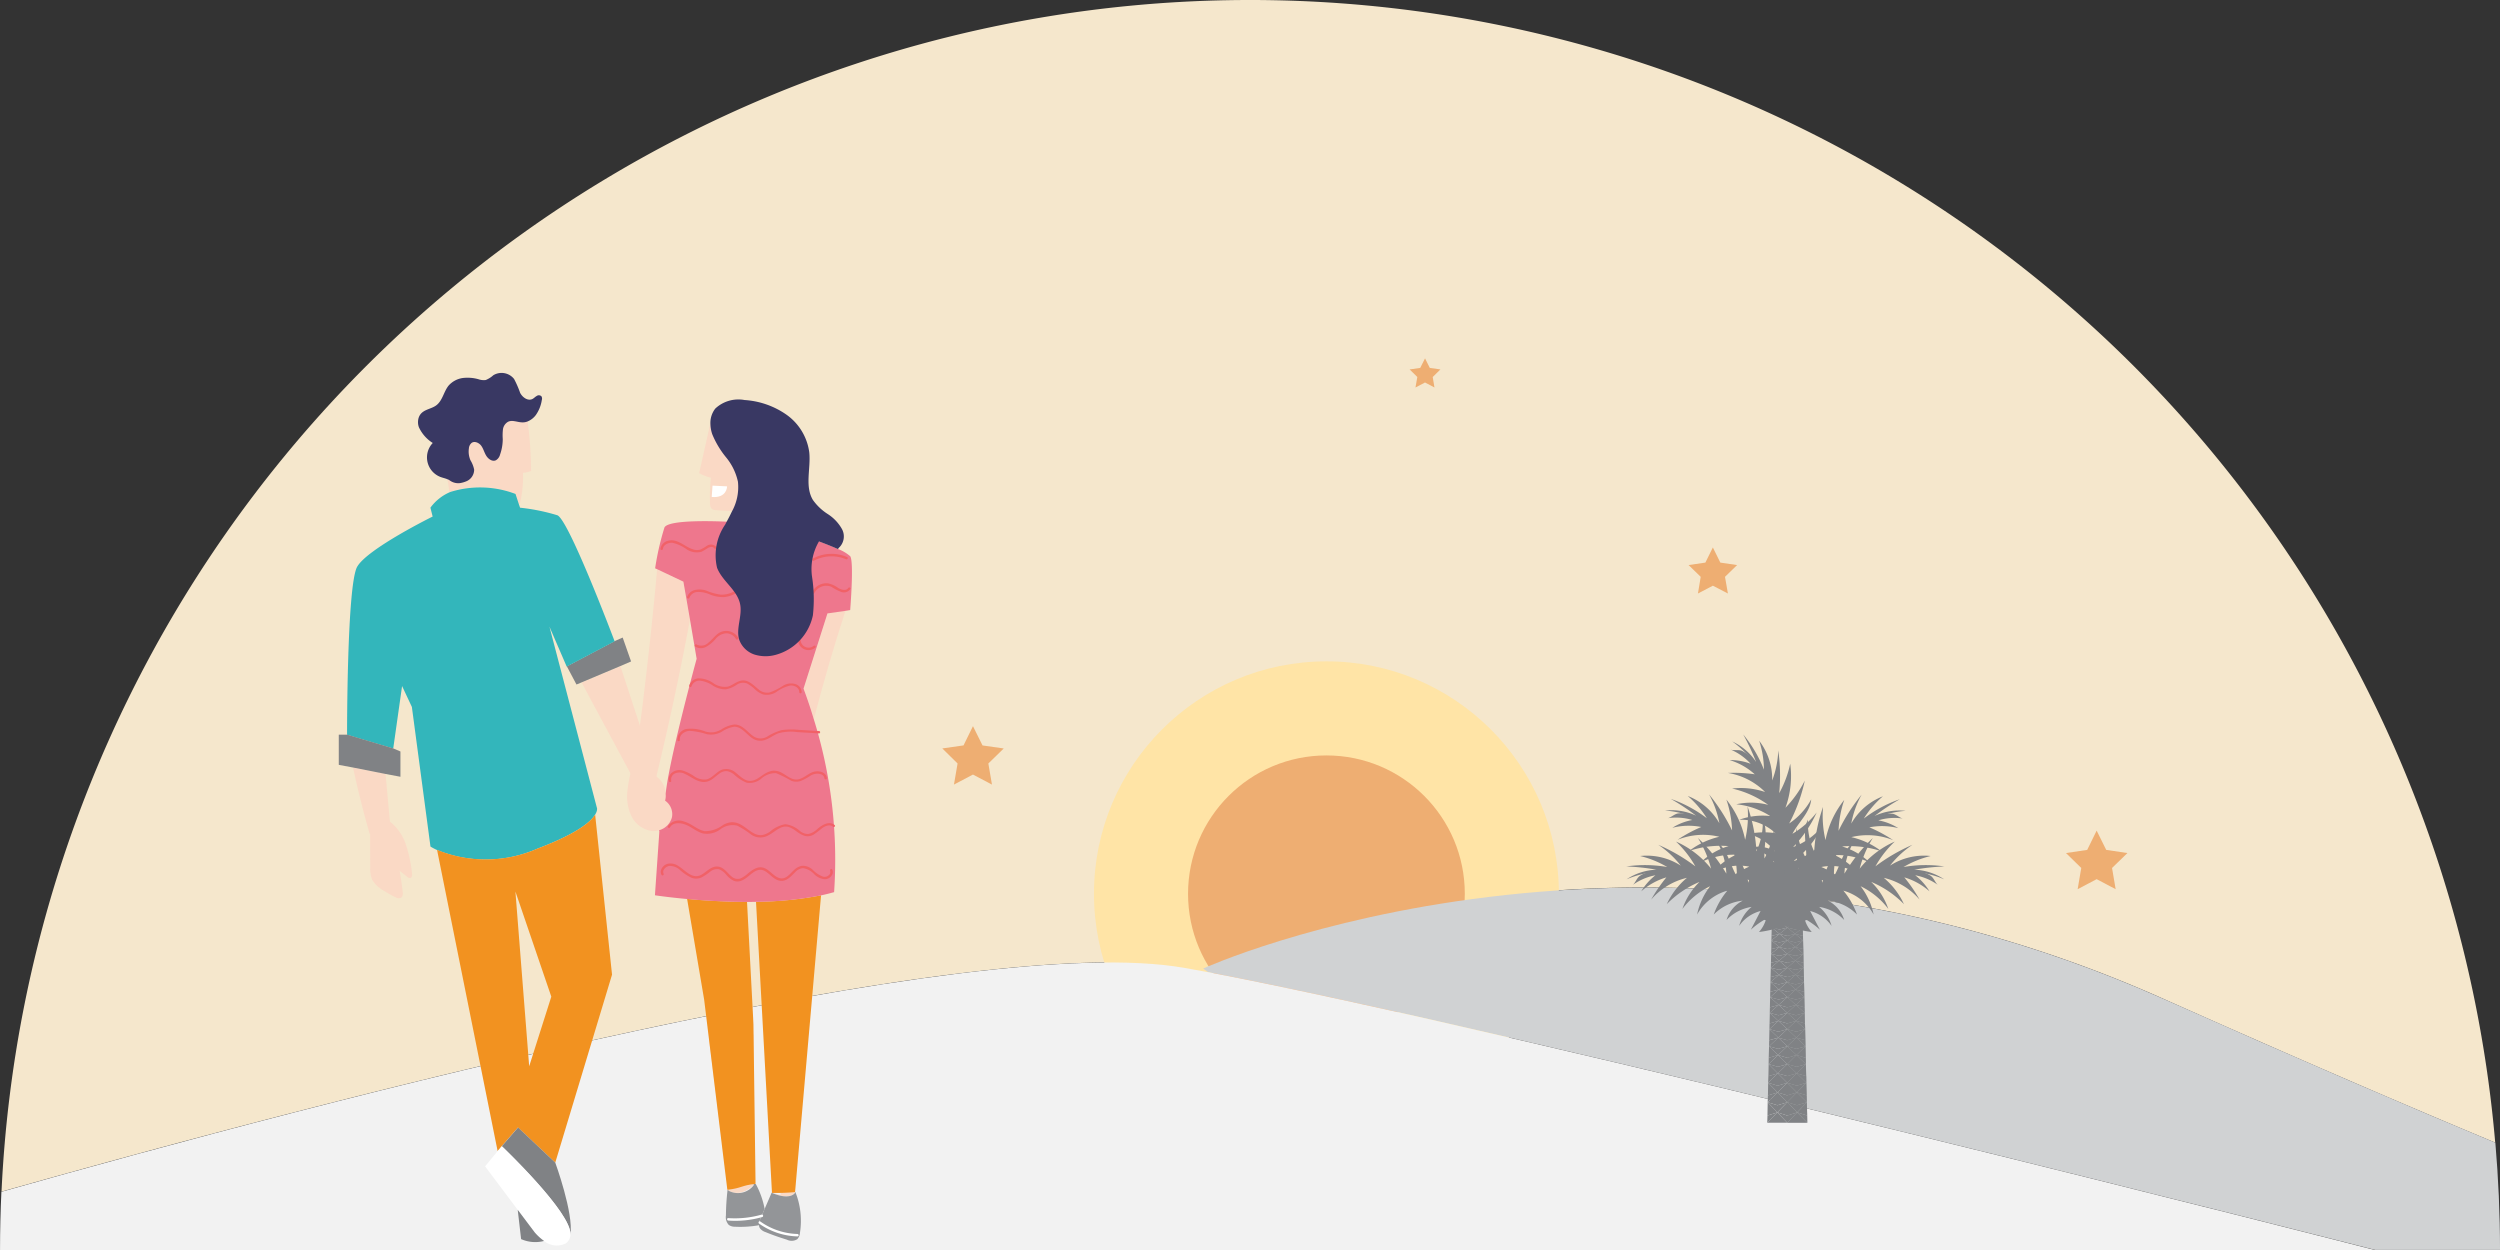 <svg xmlns="http://www.w3.org/2000/svg" width="181.55" height="90.779" viewBox="0 0 181.55 90.779">
  <rect x="0" y="0" width="181.55" height="90.779" fill="#333333" stroke="none"/>
  <g id="Group_1306" data-name="Group 1306" transform="translate(0.01)">
    <path id="Path_4697" data-name="Path 4697" d="M86.074,70.292c.525.093,1.084.195,1.668.3l-.356-.262s32.06-14.6,69.716,2.2c10.083,4.5,17.956,7.882,24.111,10.447A90.763,90.763,0,0,0,.12,86.538C24.028,79.765,70.649,67.524,86.074,70.292Z" transform="translate(-0.02)" fill="#f5e7cc"/>
    <circle id="Ellipse_228" data-name="Ellipse 228" cx="16.881" cy="16.881" r="16.881" transform="translate(79.434 48.027)" fill="#ffe4a6"/>
    <circle id="Ellipse_229" data-name="Ellipse 229" cx="10.049" cy="10.049" r="10.049" transform="translate(86.266 54.859)" fill="#eeae72"/>
    <path id="Path_4698" data-name="Path 4698" d="M122.027,30.74l.347.694.77.11-.559.55.127.762-.686-.364-.694.364.135-.762-.559-.55.77-.11Z" transform="translate(-18.551 -4.716)" fill="#eeae72"/>
    <path id="Path_4699" data-name="Path 4699" d="M179.437,71.25l.694,1.4,1.541.229-1.117,1.084.262,1.541-1.38-.728-1.38.728.262-1.541-1.109-1.084,1.541-.229Z" transform="translate(-27.188 -10.931)" fill="#eeae72"/>
    <path id="Path_4700" data-name="Path 4700" d="M146.6,46.96l.542,1.1,1.219.178-.88.855.212,1.211-1.092-.567-1.084.567.2-1.211-.88-.855,1.219-.178Z" transform="translate(-22.222 -7.204)" fill="#eeae72"/>
    <path id="Path_4701" data-name="Path 4701" d="M83.047,62.29l.694,1.4,1.541.22L84.164,65l.262,1.532-1.38-.728-1.38.728L81.929,65,80.82,63.907l1.541-.22Z" transform="translate(-12.4 -9.556)" fill="#eeae72"/>
    <path id="Path_4702" data-name="Path 4702" d="M103.2,82.014l.356.262c22.612,4.292,84.6,20.132,84.752,20.174h9.067c0-2.624-.119-5.223-.339-7.789-6.155-2.565-14.028-5.951-24.111-10.447C135.26,67.419,103.2,82.014,103.2,82.014Z" transform="translate(-15.834 -11.68)" fill="#d0d2d3"/>
    <path id="Path_4703" data-name="Path 4703" d="M135.66,107.22Z" transform="translate(-20.814 -16.449)" fill="#f2f2f2"/>
    <path id="Path_4704" data-name="Path 4704" d="M87.713,83.262c-.576-.11-1.143-.212-1.668-.3C70.621,80.189,24.008,92.439.092,99.212c-.068,1.405-.1,2.811-.1,4.233H172.457C172.313,103.394,110.326,87.554,87.713,83.262Z" transform="translate(0 -12.665)" fill="#f2f2f2"/>
    <g id="Group_1304" data-name="Group 1304" transform="translate(24.592 27.081)">
      <g id="Group_1300" data-name="Group 1300" transform="translate(26.888 46.512)">
        <path id="Path_4705" data-name="Path 4705" d="M64.035,99.582v.093c-1.016.982-1.837.389-1.837.389L62.19,100,60.81,89.067c1.075-.119,2.15-.237,3.217-.347V99.582Z" transform="translate(-60.81 -87.205)" fill="#fad9c5"/>
        <path id="Path_4706" data-name="Path 4706" d="M68.546,86.93l-.161.957L67.8,99.908l-.008.059s-.322.567-1.668,0l.635.135-.974-12.165-.076-.711C67.031,87.159,67.234,87.057,68.546,86.93Z" transform="translate(-61.562 -86.93)" fill="#fad9c5"/>
        <path id="Path_4707" data-name="Path 4707" d="M65.506,103.479c.169-.389.339-.779.508-1.177h.025v.017c1.346.567,1.668,0,1.668,0l.008-.059h.025a5.622,5.622,0,0,1,.33,2.963.727.727,0,0,1-.195.457.764.764,0,0,1-.753.034c-.525-.161-1.041-.339-1.549-.55a.821.821,0,0,1-.415-.288.41.41,0,0,1-.059-.22,1.215,1.215,0,0,1,.135-.533C65.32,103.911,65.413,103.7,65.506,103.479Z" transform="translate(-61.468 -89.282)" fill="#939598"/>
        <path id="Path_4708" data-name="Path 4708" d="M65.07,103.372c-.093.22-.186.432-.279.652a1.343,1.343,0,0,0-.135.533,7.79,7.79,0,0,1-1.719.11.8.8,0,0,1-.466-.127.825.825,0,0,1-.212-.694,17.035,17.035,0,0,1,.119-1.854l.051-.008.008.059a1.434,1.434,0,0,0,1.837-.389v-.093h.152A6.167,6.167,0,0,1,65.07,103.372Z" transform="translate(-61.032 -89.174)" fill="#939598"/>
        <path id="Path_4709" data-name="Path 4709" d="M67.878,105.683a4.889,4.889,0,0,1-2.692-.906c-.093-.068-.186.085-.093.152a5.058,5.058,0,0,0,2.785.931C68,105.869,68,105.683,67.878,105.683Z" transform="translate(-61.461 -89.665)" fill="#fff"/>
        <path id="Path_4710" data-name="Path 4710" d="M64.866,104.189a7.1,7.1,0,0,1-2.421.254c-.119-.008-.11.169,0,.178a7.109,7.109,0,0,0,2.464-.254C65.027,104.333,64.976,104.155,64.866,104.189Z" transform="translate(-61.048 -89.577)" fill="#fff"/>
      </g>
      <g id="Group_1301" data-name="Group 1301" transform="translate(5.752)">
        <path id="Path_4711" data-name="Path 4711" d="M43.771,39.43a8.021,8.021,0,0,1-.229,2.252l-.059.017-.246-.753a7.373,7.373,0,0,0-4.648-.178c0,.025-.169.068-.169.068-.093-1.117-.508-2.193-.593-3.31a4.047,4.047,0,0,1,.55-2.4,4.126,4.126,0,0,1,1.7-1.575,2.839,2.839,0,0,1,2.633-.051A3.06,3.06,0,0,1,44.1,35.688h.008a28.47,28.47,0,0,1,.254,3.606A2.013,2.013,0,0,1,43.771,39.43Z" transform="translate(-36.147 -32.174)" fill="#fad9c5"/>
        <path id="Path_4712" data-name="Path 4712" d="M43.807,35.512a.935.935,0,0,1-.406.068c-.347-.008-.711-.195-1.016-.042a.751.751,0,0,0-.372.559A3.806,3.806,0,0,0,42,36.79a3.386,3.386,0,0,1-.195,1.126.67.67,0,0,1-.3.415c-.254.119-.542-.076-.694-.313s-.212-.516-.372-.737-.5-.372-.711-.2a.567.567,0,0,0-.186.381,1.592,1.592,0,0,0,.11.864,2.148,2.148,0,0,1,.271.686.915.915,0,0,1-.567.847,1.953,1.953,0,0,1-.483.135,1.048,1.048,0,0,1-.72-.195A.471.471,0,0,0,38,39.719c-.169-.076-.356-.11-.533-.178a1.52,1.52,0,0,1-.55-2.464,2.681,2.681,0,0,1-1.007-1.143,1.1,1.1,0,0,1-.025-.66c.195-.652.872-.61,1.3-.94.449-.347.533-1,.889-1.431a1.693,1.693,0,0,1,1.007-.542,2.94,2.94,0,0,1,1.151.085,1.156,1.156,0,0,0,.533.059,1.887,1.887,0,0,0,.55-.347,1.155,1.155,0,0,1,1.507.271,7.114,7.114,0,0,1,.44,1.007c.169.33.559.61.889.449.119-.059.2-.161.313-.22a.267.267,0,0,1,.347.025.333.333,0,0,1,.025.271,2.543,2.543,0,0,1-.432,1.084A1.414,1.414,0,0,1,43.807,35.512Z" transform="translate(-35.844 -31.989)" fill="#393863"/>
      </g>
      <path id="Path_4713" data-name="Path 4713" d="M56,66.429h0a1.533,1.533,0,0,1-.042.483H55.95c-.008,0-.008-.008-.017-.008-.085.5-.119.491-.3,1.3-.059.254-.643-.72-.7-.466-1.185-2.227-3.86-7.171-5.046-9.4l2.811-1.185.017.042c.449,1.346,2.167,6.629,2.616,7.975A1.688,1.688,0,0,1,56,66.429Z" transform="translate(-32.246 -35.849)" fill="#fad9c5"/>
      <path id="Path_4714" data-name="Path 4714" d="M49.677,57.949l-.364.152-.7-1.321,3.479-1.837.576-.254.61,1.736-.787.339Z" transform="translate(-32.051 -35.472)" fill="#808285"/>
      <path id="Path_4715" data-name="Path 4715" d="M47.775,65.568c-.313.516-1.287,1.371-4.191,2.472a9.354,9.354,0,0,1-7.3.093,4.8,4.8,0,0,1-.466-.246L34.467,57.746l-.711-1.515-.643,4.538-3.352-1s-.017-10.9.737-12.208,5.477-3.64,5.477-3.64l-.161-.643a3.429,3.429,0,0,1,1.448-1.143,7.247,7.247,0,0,1,4.732.144l.246.753.085.246a14.573,14.573,0,0,1,2.709.55c.838.339,4.157,9.152,4.157,9.152L45.71,54.816l-1.253-2.9L47.9,65.06C47.9,65.043,47.987,65.229,47.775,65.568Z" transform="translate(-29.159 -33.49)" fill="#33b6bb"/>
      <path id="Path_4716" data-name="Path 4716" d="M32.947,69.761a3.554,3.554,0,0,1,1.16,1.659,10.182,10.182,0,0,1,.449,2.074c.025.144.008.347-.135.372a.277.277,0,0,1-.22-.093c-.178-.144-.364-.288-.542-.432.085.5.161.991.22,1.49.025.169.025.372-.119.466a.421.421,0,0,1-.4-.034,7.364,7.364,0,0,1-.8-.449,2.237,2.237,0,0,1-.9-.83,2.165,2.165,0,0,1-.135-.906c-.008-.813-.008-1.625-.008-2.438h-.042c-.449-1.583-.855-3.183-1.2-4.792l2.362.457c.1,1.151.212,2.3.313,3.446Z" transform="translate(-29.239 -37.184)" fill="#fad9c5"/>
      <path id="Path_4717" data-name="Path 4717" d="M32.445,65.873l-2.354-.466-1.041-.195V63.02h.618l3.344,1,.516.22v1.837Z" transform="translate(-29.05 -36.749)" fill="#808285"/>
      <path id="Path_4718" data-name="Path 4718" d="M48.96,69.88,50.187,81.5,46.064,95.151,43.355,92.6l-1.177,1.355-.3.356L37.48,72.437a9.354,9.354,0,0,0,7.3-.093C47.673,71.251,48.646,70.388,48.96,69.88ZM45.777,83.1l-2.607-7.636,1,12.69Z" transform="translate(-30.343 -37.802)" fill="#f29220"/>
      <path id="Path_4719" data-name="Path 4719" d="M46.917,99.268s1.346,3.683,1.1,5.24c.135-1.575-4.978-6.434-4.978-6.434h0l1.177-1.355Z" transform="translate(-31.196 -41.92)" fill="#808285"/>
      <path id="Path_4720" data-name="Path 4720" d="M42.819,98.33s5.113,4.851,4.978,6.434h0a.81.81,0,0,1-.339.618,1.457,1.457,0,0,1-1.575-.178h0a3.5,3.5,0,0,1-.677-.618l-1.236-1.642h0L41.6,99.786l.9-1.092.322-.364Z" transform="translate(-30.975 -42.167)" fill="#fff"/>
      <path id="Path_4721" data-name="Path 4721" d="M46.313,106.04a2.525,2.525,0,0,1-1.668-.135L44.4,103.78l1.236,1.642A3.842,3.842,0,0,0,46.313,106.04Z" transform="translate(-31.405 -43.003)" fill="#808285"/>
      <path id="Path_4722" data-name="Path 4722" d="M70.666,52.576l1.3-.186c-.847,2.591-1.609,5.215-2.294,7.856-.212-.72-.457-1.456-.737-2.2Z" transform="translate(-35.168 -35.119)" fill="#fad9c5"/>
      <path id="Path_4723" data-name="Path 4723" d="M69.564,76.8h0L67.676,98.354A15.846,15.846,0,0,1,66,98.413L64.84,77.266h0A25.32,25.32,0,0,0,69.564,76.8Z" transform="translate(-34.541 -38.864)" fill="#f29220"/>
      <path id="Path_4724" data-name="Path 4724" d="M63.747,86.228,63.9,97.8c-1.075.119-.974.313-2.049.432L60.166,84.416,58.93,77.11h0c1.185.11,2.718.212,4.351.212h0l.44,8.356Z" transform="translate(-33.634 -38.911)" fill="#f29220"/>
      <path id="Path_4725" data-name="Path 4725" d="M56.55,65.636a1.177,1.177,0,0,1,.5,1.2,1.33,1.33,0,0,1-.94.948,1.541,1.541,0,0,1-.516.059,1.96,1.96,0,0,1-1.5-1.092,3.35,3.35,0,0,1-.279-1.888,8.608,8.608,0,0,1,.2-1.134c.059-.254.127-.508.186-.762.237-.991.4-2,.542-3.014.076-.55.144-1.1.212-1.651.381-3.149.728-6.307,1.007-9.465l1.9.9.483,2.768q-1.067,5.727-2.438,11.378c-.127.542-.262,1.084-.4,1.634v.008a1.146,1.146,0,0,1,1.033.11Z" transform="translate(-32.845 -34.574)" fill="#fad9c5"/>
      <g id="Group_1302" data-name="Group 1302" transform="translate(22.968 10.772)">
        <path id="Path_4726" data-name="Path 4726" d="M58.72,51.873,58.237,49.1l-1.9-.9-.152-.068a19.93,19.93,0,0,1,.677-2.963c.279-.6,3.86-.457,4.529-.423-.034.068,4.91.6,6.7,1.431.322.119.9.339,1.388.559a2.886,2.886,0,0,1,.872.516c.288.389,0,3.911,0,3.911L70,51.221l-1.3.186-1.736,5.46c.279.745.525,1.482.737,2.2a34.284,34.284,0,0,1,1.482,12.58c-.3.085-.626.169-.957.237a25.3,25.3,0,0,1-4.715.466c-.22.008-.44.008-.652.008-1.634,0-3.166-.1-4.351-.212-1.414-.127-2.337-.271-2.337-.271l.322-4.639-.025-.085a1.315,1.315,0,0,0,.94-.948,1.192,1.192,0,0,0-.5-1.2,1.32,1.32,0,0,0,.042-.483v-.008C57.2,62.015,59.2,54.7,59.2,54.7Z" transform="translate(-56.18 -44.713)" fill="#ee778d"/>
        <path id="Path_4727" data-name="Path 4727" d="M69.123,74.517c-.042-.1-.2-.017-.152.085a.3.3,0,0,1-.11.33.447.447,0,0,1-.406.093,2.025,2.025,0,0,1-.753-.5,1.062,1.062,0,0,0-.787-.288,1.124,1.124,0,0,0-.559.3c-.3.271-.618.745-1.092.584-.432-.144-.686-.593-1.117-.737s-.821.144-1.143.406a2.1,2.1,0,0,1-.542.364.64.64,0,0,1-.6-.1c-.347-.254-.584-.72-1.058-.762-.5-.042-.838.432-1.244.626-.626.288-1.117-.356-1.592-.652a1.011,1.011,0,0,0-.787-.178.7.7,0,0,0-.5.483.472.472,0,0,0,.042.322c.051.1.2.017.152-.085-.119-.262.169-.516.4-.559a1.09,1.09,0,0,1,.821.322,3.553,3.553,0,0,0,.762.516.928.928,0,0,0,.779-.008,3.817,3.817,0,0,0,.61-.406.811.811,0,0,1,.643-.186,1.233,1.233,0,0,1,.533.4,1.773,1.773,0,0,0,.516.423c.423.195.8-.068,1.126-.339.339-.279.711-.6,1.16-.356.381.212.652.643,1.109.711.474.068.787-.322,1.092-.618a.869.869,0,0,1,.567-.3,1.371,1.371,0,0,1,.83.449,1.234,1.234,0,0,0,.762.356.606.606,0,0,0,.559-.389A.386.386,0,0,0,69.123,74.517Z" transform="translate(-56.255 -49.216)" fill="#f16167"/>
        <path id="Path_4728" data-name="Path 4728" d="M69.384,70.713c-.415-.322-.906,0-1.244.279a1.32,1.32,0,0,1-.669.373.945.945,0,0,1-.576-.195,1.962,1.962,0,0,0-1.092-.516,2.31,2.31,0,0,0-1.1.533,1.465,1.465,0,0,1-.576.254.976.976,0,0,1-.593-.119c-.364-.186-.66-.491-1.033-.677a1.286,1.286,0,0,0-.584-.135,1.505,1.505,0,0,0-.626.195,2.2,2.2,0,0,1-1.329.457c-.559-.1-.965-.559-1.507-.7a.988.988,0,0,0-1.177.33c-.059.1.1.186.152.093.212-.381.737-.339,1.092-.212.457.161.821.525,1.3.652a1.625,1.625,0,0,0,1.253-.288,1.468,1.468,0,0,1,1.228-.279,6.169,6.169,0,0,1,1.024.652,1.168,1.168,0,0,0,1.092.127c.381-.152.677-.457,1.05-.626a.841.841,0,0,1,.593-.051,1.975,1.975,0,0,1,.533.3,2.164,2.164,0,0,0,.576.33.841.841,0,0,0,.669-.068,6.248,6.248,0,0,0,.652-.491c.212-.144.533-.288.77-.1C69.35,70.916,69.477,70.789,69.384,70.713Z" transform="translate(-56.346 -48.654)" fill="#f16167"/>
        <path id="Path_4729" data-name="Path 4729" d="M68.033,66.138c-.483.051-.8.483-1.27.576s-.838-.288-1.219-.483a1.179,1.179,0,0,0-.61-.144,1.387,1.387,0,0,0-.567.2c-.339.195-.677.533-1.092.542s-.728-.339-1.033-.576a1.03,1.03,0,0,0-1.05-.229c-.4.169-.66.584-1.084.694a1.291,1.291,0,0,1-.948-.254,3.05,3.05,0,0,0-.838-.4.876.876,0,0,0-.72.152.6.6,0,0,0-.237.635c.034.11.2.068.169-.042a.472.472,0,0,1,.3-.533.858.858,0,0,1,.72.059c.466.212.906.626,1.456.567.432-.042.7-.389,1.041-.618a.8.8,0,0,1,.55-.161,1.156,1.156,0,0,1,.483.229,2.957,2.957,0,0,0,.931.61,1.325,1.325,0,0,0,1.05-.288,1.511,1.511,0,0,1,1.084-.406,8.343,8.343,0,0,1,1.1.55,1,1,0,0,0,.686.017,4.205,4.205,0,0,0,.694-.372.965.965,0,0,1,.626-.152c.186.025.381.119.4.322.008.11.186.119.178,0C68.8,66.24,68.38,66.1,68.033,66.138Z" transform="translate(-56.359 -47.973)" fill="#f16167"/>
        <path id="Path_4730" data-name="Path 4730" d="M68.351,62.624c-.474-.025-.94-.059-1.414-.085a5.306,5.306,0,0,0-1.27.017,3.963,3.963,0,0,0-1.041.466.929.929,0,0,1-.948.017c-.483-.288-.821-.9-1.448-.889a2.152,2.152,0,0,0-.923.347,1.824,1.824,0,0,1-.5.2,1.453,1.453,0,0,1-.686-.042,2.818,2.818,0,0,0-1.4-.178.813.813,0,0,0-.626.8c.008.11.195.11.178,0-.042-.4.356-.643.711-.669a5.3,5.3,0,0,1,1.253.246,1.615,1.615,0,0,0,1.05-.161,2.325,2.325,0,0,1,.923-.381c.584-.017.94.618,1.4.88a1.01,1.01,0,0,0,.855.076c.347-.119.635-.364.974-.483a3.36,3.36,0,0,1,1.363-.085c.516.034,1.033.059,1.541.093A.089.089,0,1,0,68.351,62.624Z" transform="translate(-56.474 -47.388)" fill="#f16167"/>
        <path id="Path_4731" data-name="Path 4731" d="M66.847,58.612a1.1,1.1,0,0,0-.889.093,4.688,4.688,0,0,1-1.007.508.94.94,0,0,1-.83-.246c-.406-.33-.8-.779-1.371-.576-.3.1-.533.313-.838.4a1.451,1.451,0,0,1-1.075-.271,1.867,1.867,0,0,0-1.067-.33.757.757,0,0,0-.66.525c-.025.11.144.161.169.042a.609.609,0,0,1,.61-.4,2.127,2.127,0,0,1,.94.356,1.649,1.649,0,0,0,.948.271,1.993,1.993,0,0,0,.77-.322.823.823,0,0,1,.762-.1A2.764,2.764,0,0,1,63.9,59a1.573,1.573,0,0,0,.6.364,1.291,1.291,0,0,0,.914-.169,2.843,2.843,0,0,1,1.024-.483c.288-.034.669.144.66.474a.089.089,0,1,0,.178,0A.629.629,0,0,0,66.847,58.612Z" transform="translate(-56.629 -46.78)" fill="#f16167"/>
        <path id="Path_4732" data-name="Path 4732" d="M62.738,54.612a1.007,1.007,0,0,0-1.456-.3c-.254.186-.44.449-.686.643a.741.741,0,0,1-.88.152c-.093-.068-.186.085-.093.152a.771.771,0,0,0,.787.017A2.41,2.41,0,0,0,61.1,54.7a1.092,1.092,0,0,1,.779-.406.841.841,0,0,1,.694.406A.091.091,0,1,0,62.738,54.612Z" transform="translate(-56.702 -46.157)" fill="#f16167"/>
        <path id="Path_4733" data-name="Path 4733" d="M69.7,55.323a.092.092,0,0,0-.127,0,.584.584,0,0,1-.94-.389c-.008-.051-.034-.093-.093-.093a.1.1,0,0,0-.093.093.761.761,0,0,0,1.244.516A.085.085,0,0,0,69.7,55.323Z" transform="translate(-58.062 -46.267)" fill="#f16167"/>
        <path id="Path_4734" data-name="Path 4734" d="M72.274,50.377c-.161.237-.508.119-.711.008a1.971,1.971,0,0,0-.753-.347,1.158,1.158,0,0,0-1.151.626c-.051.1.11.195.152.093a.967.967,0,0,1,1.244-.466,3.409,3.409,0,0,0,.762.389.565.565,0,0,0,.6-.212C72.494,50.369,72.333,50.284,72.274,50.377Z" transform="translate(-58.246 -45.529)" fill="#f16167"/>
        <path id="Path_4735" data-name="Path 4735" d="M62.392,50.671a1.8,1.8,0,0,1-1.016.271,4.048,4.048,0,0,1-1.041-.288,1.527,1.527,0,0,0-.872-.042.766.766,0,0,0-.533.508c-.034.11.144.152.169.042a.655.655,0,0,1,.584-.415,2.093,2.093,0,0,1,.931.195,2.491,2.491,0,0,0,.957.178,1.935,1.935,0,0,0,.906-.288C62.578,50.772,62.485,50.612,62.392,50.671Z" transform="translate(-56.601 -45.611)" fill="#f16167"/>
        <path id="Path_4736" data-name="Path 4736" d="M60.713,46.841A.533.533,0,0,0,60,46.756a2.962,2.962,0,0,1-.449.262.855.855,0,0,1-.525-.008c-.618-.178-1.143-.821-1.837-.626a.7.7,0,0,0-.542.584c-.017.11.169.11.178,0,.034-.313.406-.457.686-.44a2.89,2.89,0,0,1,1.05.483,1.327,1.327,0,0,0,1.067.169,4.989,4.989,0,0,0,.457-.271c.135-.076.356-.135.466.017C60.629,47.027,60.781,46.934,60.713,46.841Z" transform="translate(-56.252 -44.964)" fill="#f16167"/>
        <path id="Path_4737" data-name="Path 4737" d="M72.2,47.747a2.846,2.846,0,0,0-2.5.11c-.1.051-.008.212.085.152a2.718,2.718,0,0,1,2.32-.11C72.216,47.95,72.3,47.8,72.2,47.747Z" transform="translate(-58.248 -45.143)" fill="#f16167"/>
      </g>
      <g id="Group_1303" data-name="Group 1303" transform="translate(26.168 1.949)">
        <path id="Path_4738" data-name="Path 4738" d="M66.927,39.268a3.937,3.937,0,0,1-1.685,2.582,3.977,3.977,0,0,1-2.887.567c-.008.017-.8-.025-1.177-.059a.533.533,0,0,1-.3-.093.547.547,0,0,1-.127-.381A14.026,14.026,0,0,1,60.815,40a3.194,3.194,0,0,1-.855-.33c.271-1.177.533-2.37.8-3.547V36.1a2.328,2.328,0,0,1,1.126-1.2,2.845,2.845,0,0,1,1.795-.229A4.068,4.068,0,0,1,66.927,39.268Z" transform="translate(-59.96 -34.341)" fill="#fad9c5"/>
        <path id="Path_4739" data-name="Path 4739" d="M62.488,42.409a3.644,3.644,0,0,0,.44-2.167,4.169,4.169,0,0,0-.855-1.761A6.588,6.588,0,0,1,61.065,36.8a2.459,2.459,0,0,1-.135-.737,1.685,1.685,0,0,1,.356-1.134,2.457,2.457,0,0,1,2.125-.618,5.969,5.969,0,0,1,3.056,1.075,3.99,3.99,0,0,1,1.642,2.734c.119,1.16-.339,2.447.262,3.446A3.854,3.854,0,0,0,69.464,42.6a3.08,3.08,0,0,1,1.024,1.092,1.123,1.123,0,0,1-.254,1.371l-.034.076c-.491-.22-1.067-.44-1.388-.559a3.981,3.981,0,0,0-.5,2.582,10.6,10.6,0,0,1,.059,2.785,3.774,3.774,0,0,1-2.709,2.87,2.725,2.725,0,0,1-1.541-.025,1.767,1.767,0,0,1-1.092-1.05c-.271-.83.229-1.736.059-2.6-.2-1.033-1.3-1.668-1.676-2.65a3.952,3.952,0,0,1,.593-3.141c.034-.068.068-.135.1-.195C62.242,42.908,62.369,42.663,62.488,42.409Z" transform="translate(-60.109 -34.291)" fill="#393863"/>
        <path id="Path_4740" data-name="Path 4740" d="M61.1,41.66l1.058.051s0,.872-1.117.77Z" transform="translate(-60.126 -35.422)" fill="#fff"/>
      </g>
    </g>
    <g id="Group_1305" data-name="Group 1305" transform="translate(118.097 53.335)">
      <g id="XMLID_140_" transform="translate(7.365)">
        <path id="XMLID_142_" d="M155.141,72.964A16.788,16.788,0,0,1,151.8,75.03a6.314,6.314,0,0,0,.271-1.261A11.514,11.514,0,0,0,150,64.862a6.751,6.751,0,0,0-1.422-1.355A4.2,4.2,0,0,1,150.316,65a17.194,17.194,0,0,0-.94-2,9.377,9.377,0,0,1,1.507,2.557,6.82,6.82,0,0,0-.347-2.1,4.582,4.582,0,0,1,.948,2.887,6.92,6.92,0,0,0,.44-2.184,13.163,13.163,0,0,1,.068,3.107,7.7,7.7,0,0,0,.8-2.142,6.742,6.742,0,0,1-.347,3.2,8.057,8.057,0,0,0,1.405-1.973,12.062,12.062,0,0,1-1.134,3.115,5.042,5.042,0,0,0,1.6-1.752c-.085.957-.923,1.651-1.363,2.5a6.3,6.3,0,0,0,1.761-1.549A8.851,8.851,0,0,1,153,71.178a4.937,4.937,0,0,0,2.083-1.465,6.574,6.574,0,0,1-2.1,2.514,6.38,6.38,0,0,0,2.235-1.38,8.783,8.783,0,0,1-2.3,2.167,12.48,12.48,0,0,0,2.218-1.143,6.379,6.379,0,0,1-2.176,1.854A3.485,3.485,0,0,0,155.141,72.964Z" transform="translate(-148.258 -63)" fill="#808285"/>
        <path id="XMLID_141_" d="M151.138,66.948a9.386,9.386,0,0,0-1.2-1.973,1.978,1.978,0,0,0-.728-.593c-.254-.093-.61,0-.821-.093a4.208,4.208,0,0,1,1.473,1.041,4.151,4.151,0,0,0-1.532-.271,4.789,4.789,0,0,1,1.829,1.033,10.822,10.822,0,0,0-1.956-.1,4.976,4.976,0,0,1,2.709,1.388,5.484,5.484,0,0,0-2.4-.254,7.219,7.219,0,0,1,2.624,1.185,5,5,0,0,0-2.32-.042,5.575,5.575,0,0,1,2.464.855,4.984,4.984,0,0,0-2.252.271,3.656,3.656,0,0,1,2.633.974,5.612,5.612,0,0,0-1.989.059,3.429,3.429,0,0,1,1.956,1.27,2.384,2.384,0,0,0-1.812-.279,3.171,3.171,0,0,1,1.761,1.058,2.746,2.746,0,0,0-1.651-.051,2.719,2.719,0,0,1,1.736.762l-1.541.1a5.414,5.414,0,0,1,1.27.542,2.39,2.39,0,0,1-1.092.059A8.694,8.694,0,0,0,151.73,75.3a6.183,6.183,0,0,0,.593-2.777,11.815,11.815,0,0,0-.11-2.624A11.359,11.359,0,0,0,151.138,66.948Z" transform="translate(-148.2 -63.198)" fill="#808285"/>
      </g>
      <g id="XMLID_13_" transform="translate(10.227 13.131)">
        <g id="XMLID_15_">
          <path id="XMLID_139_" d="M151.917,81.82l-.017.652.593-.152Z" transform="translate(-151.629 -79.018)" fill="#808285"/>
          <path id="XMLID_138_" d="M151.9,82.562l-.008.356.6-.508Z" transform="translate(-151.628 -79.108)" fill="#808285"/>
          <path id="XMLID_137_" d="M152.6,82.319l.593.152.593-.152-.593-.5Z" transform="translate(-151.736 -79.018)" fill="#808285"/>
          <path id="XMLID_136_" d="M152.6,82.41l.593.508.593-.508-.593.152Z" transform="translate(-151.736 -79.108)" fill="#808285"/>
          <path id="XMLID_135_" d="M154.593,82.472l-.008-.652-.584.5Z" transform="translate(-151.951 -79.018)" fill="#808285"/>
          <path id="XMLID_134_" d="M154.6,82.918l-.008-.356h0L154,82.41Z" transform="translate(-151.951 -79.108)" fill="#808285"/>
          <path id="XMLID_133_" d="M153.084,82.918l-.593-.508-.6.508h0l.593.152Z" transform="translate(-151.628 -79.108)" fill="#808285"/>
          <path id="XMLID_132_" d="M153.084,83.01l-.6.152-.593-.152h0l.593.516Z" transform="translate(-151.628 -79.2)" fill="#808285"/>
          <path id="XMLID_131_" d="M153.9,83.07l.593-.152-.6-.508-.593.508Z" transform="translate(-151.844 -79.108)" fill="#808285"/>
          <path id="XMLID_130_" d="M153.3,83.01l.6.516.593-.516-.593.152Z" transform="translate(-151.844 -79.2)" fill="#808285"/>
          <path id="XMLID_129_" d="M151.887,83.01l-.017.677.61-.161Z" transform="translate(-151.624 -79.2)" fill="#808285"/>
          <path id="XMLID_128_" d="M151.868,83.781l-.008.373.618-.533Z" transform="translate(-151.623 -79.294)" fill="#808285"/>
          <path id="XMLID_127_" d="M153.792,83.526l-.6-.516-.6.516.6.161Z" transform="translate(-151.735 -79.2)" fill="#808285"/>
          <path id="XMLID_126_" d="M153.191,83.781l-.6-.161.6.533.6-.533Z" transform="translate(-151.735 -79.294)" fill="#808285"/>
          <path id="XMLID_125_" d="M154.62,83.687h0l-.017-.677h0l-.593.516Z" transform="translate(-151.953 -79.2)" fill="#808285"/>
          <path id="XMLID_124_" d="M154.01,83.62l.618.533h0l-.008-.373h0Z" transform="translate(-151.953 -79.294)" fill="#808285"/>
          <path id="XMLID_123_" d="M153.079,84.153l-.6-.533-.618.533h0l.61.161Z" transform="translate(-151.623 -79.294)" fill="#808285"/>
          <path id="XMLID_122_" d="M153.079,84.25l-.61.161-.61-.161h0l.61.533Z" transform="translate(-151.623 -79.391)" fill="#808285"/>
          <path id="XMLID_121_" d="M153.3,84.153l.61.161.61-.161-.618-.533Z" transform="translate(-151.844 -79.294)" fill="#808285"/>
          <path id="XMLID_120_" d="M153.3,84.25l.618.533.6-.533-.61.161Z" transform="translate(-151.844 -79.391)" fill="#808285"/>
          <path id="XMLID_119_" d="M151.857,84.25l-.017.7.626-.169Z" transform="translate(-151.62 -79.391)" fill="#808285"/>
          <path id="XMLID_118_" d="M151.838,85.049l-.008.389.635-.559Z" transform="translate(-151.618 -79.487)" fill="#808285"/>
          <path id="XMLID_117_" d="M153.808,84.783l-.618-.533-.61.533.61.169Z" transform="translate(-151.733 -79.391)" fill="#808285"/>
          <path id="XMLID_116_" d="M153.19,85.049l-.61-.169.61.559.618-.559Z" transform="translate(-151.733 -79.487)" fill="#808285"/>
          <path id="XMLID_115_" d="M154.648,84.953h0l-.017-.7h0l-.6.533Z" transform="translate(-151.956 -79.391)" fill="#808285"/>
          <path id="XMLID_114_" d="M154.03,84.88l.626.559h0l-.008-.389h0Z" transform="translate(-151.956 -79.487)" fill="#808285"/>
          <path id="XMLID_113_" d="M153.074,85.439l-.61-.559-.635.559h0l.626.169Z" transform="translate(-151.618 -79.487)" fill="#808285"/>
          <path id="XMLID_112_" d="M153.074,85.54l-.618.169-.626-.169h0l.618.559Z" transform="translate(-151.618 -79.589)" fill="#808285"/>
          <path id="XMLID_111_" d="M153.3,85.439l.626.169.618-.169-.626-.559Z" transform="translate(-151.844 -79.487)" fill="#808285"/>
          <path id="XMLID_110_" d="M153.3,85.54l.626.559.618-.559-.618.169Z" transform="translate(-151.844 -79.589)" fill="#808285"/>
          <path id="XMLID_109_" d="M151.988,78.51l-.008.576.559-.135Z" transform="translate(-151.641 -78.51)" fill="#808285"/>
          <path id="XMLID_108_" d="M151.978,79.165l-.008.322.567-.457Z" transform="translate(-151.64 -78.59)" fill="#808285"/>
          <path id="XMLID_107_" d="M153.757,78.95l-.559-.44-.559.44.559.135Z" transform="translate(-151.743 -78.51)" fill="#808285"/>
          <path id="XMLID_106_" d="M153.757,79.03l-.559.135-.559-.135.559.457Z" transform="translate(-151.743 -78.59)" fill="#808285"/>
          <path id="XMLID_105_" d="M154.51,78.51l-.55.44.567.135Z" transform="translate(-151.945 -78.51)" fill="#808285"/>
          <path id="XMLID_104_" d="M154.527,79.165l-.567-.135.567.457Z" transform="translate(-151.945 -78.59)" fill="#808285"/>
          <path id="XMLID_103_" d="M153.1,79.487l-.559-.457-.567.457h0l.559.135Z" transform="translate(-151.64 -78.59)" fill="#808285"/>
          <path id="XMLID_102_" d="M153.1,79.57l-.567.135-.559-.135h0l.559.457Z" transform="translate(-151.64 -78.673)" fill="#808285"/>
          <path id="XMLID_101_" d="M153.867,79.623l.559-.135-.567-.457-.559.457Z" transform="translate(-151.844 -78.59)" fill="#808285"/>
          <path id="XMLID_100_" d="M153.3,79.57l.567.457.559-.457-.559.135Z" transform="translate(-151.844 -78.673)" fill="#808285"/>
          <path id="XMLID_99_" d="M151.967,79.57l-.017.6.576-.144Z" transform="translate(-151.637 -78.673)" fill="#808285"/>
          <path id="XMLID_98_" d="M151.948,80.254l-.008.33.584-.474Z" transform="translate(-151.635 -78.755)" fill="#808285"/>
          <path id="XMLID_97_" d="M152.63,80.027l.567.144.567-.144-.567-.457Z" transform="translate(-151.741 -78.673)" fill="#808285"/>
          <path id="XMLID_96_" d="M152.63,80.11l.567.474.567-.474-.567.144Z" transform="translate(-151.741 -78.755)" fill="#808285"/>
          <path id="XMLID_95_" d="M154.546,80.171l-.017-.6-.559.457Z" transform="translate(-151.947 -78.673)" fill="#808285"/>
          <path id="XMLID_94_" d="M154.554,80.584l-.008-.33h0l-.576-.144Z" transform="translate(-151.947 -78.755)" fill="#808285"/>
          <path id="XMLID_93_" d="M152.516,80.814l-.576-.144.576.483.576-.483Z" transform="translate(-151.635 -78.841)" fill="#808285"/>
          <path id="XMLID_92_" d="M153.876,80.728l.576-.144-.584-.474-.567.474Z" transform="translate(-151.844 -78.755)" fill="#808285"/>
          <path id="XMLID_91_" d="M153.3,80.67l.584.483.567-.483-.576.144Z" transform="translate(-151.844 -78.841)" fill="#808285"/>
          <path id="XMLID_90_" d="M151.938,80.584l.576.144.576-.144-.567-.474-.584.474-.008.626.584-.144Z" transform="translate(-151.634 -78.755)" fill="#808285"/>
          <path id="XMLID_89_" d="M151.928,81.384l-.008.347.593-.491Z" transform="translate(-151.632 -78.929)" fill="#808285"/>
          <path id="XMLID_88_" d="M152.62,81.153l.576.144.584-.144-.584-.483Z" transform="translate(-151.74 -78.841)" fill="#808285"/>
          <path id="XMLID_87_" d="M152.62,81.24l.576.491.584-.491-.584.144Z" transform="translate(-151.74 -78.929)" fill="#808285"/>
          <path id="XMLID_86_" d="M154.574,81.3l-.017-.626h0l-.567.483Z" transform="translate(-151.95 -78.841)" fill="#808285"/>
          <path id="XMLID_85_" d="M154.583,81.731l-.008-.347-.584-.144Z" transform="translate(-151.95 -78.929)" fill="#808285"/>
          <path id="XMLID_84_" d="M153.088,81.731l-.576-.491-.593.491h0l.584.144Z" transform="translate(-151.632 -78.929)" fill="#808285"/>
          <path id="XMLID_83_" d="M153.088,81.82l-.584.144-.584-.144h0l.576.5Z" transform="translate(-151.632 -79.018)" fill="#808285"/>
          <path id="XMLID_82_" d="M153.893,81.875l.584-.144-.593-.491-.584.491Z" transform="translate(-151.844 -78.929)" fill="#808285"/>
          <path id="XMLID_81_" d="M153.3,81.82l.593.5.584-.5-.584.144Z" transform="translate(-151.844 -79.018)" fill="#808285"/>
          <path id="XMLID_80_" d="M151.827,85.54l-.017.737.635-.178Z" transform="translate(-151.615 -79.589)" fill="#808285"/>
          <path id="XMLID_79_" d="M151.808,86.378l-.008.4.643-.576Z" transform="translate(-151.614 -79.69)" fill="#808285"/>
          <path id="XMLID_78_" d="M153.813,86.1l-.626-.559-.626.559.626.178Z" transform="translate(-151.73 -79.589)" fill="#808285"/>
          <path id="XMLID_77_" d="M153.186,86.378l-.626-.178.626.576.626-.576Z" transform="translate(-151.73 -79.69)" fill="#808285"/>
          <path id="XMLID_76_" d="M154.675,86.277h0l-.017-.737h0l-.618.559Z" transform="translate(-151.957 -79.589)" fill="#808285"/>
          <path id="XMLID_75_" d="M154.04,86.2l.643.576h0l-.008-.4h0Z" transform="translate(-151.957 -79.69)" fill="#808285"/>
          <path id="XMLID_74_" d="M153.07,86.776l-.626-.576-.643.576h0l.635.178Z" transform="translate(-151.614 -79.69)" fill="#808285"/>
          <path id="XMLID_73_" d="M153.07,86.88l-.635.178-.635-.178h0l.626.584Z" transform="translate(-151.614 -79.794)" fill="#808285"/>
          <path id="XMLID_72_" d="M153.3,86.776l.635.178.635-.178-.643-.576Z" transform="translate(-151.844 -79.69)" fill="#808285"/>
          <path id="XMLID_71_" d="M153.3,86.88l.643.584.626-.584-.635.178Z" transform="translate(-151.844 -79.794)" fill="#808285"/>
          <path id="XMLID_70_" d="M151.8,86.88l-.017.77.643-.186Z" transform="translate(-151.611 -79.794)" fill="#808285"/>
          <path id="XMLID_69_" d="M151.778,87.756l-.008.415.652-.6Z" transform="translate(-151.609 -79.9)" fill="#808285"/>
          <path id="XMLID_68_" d="M152.54,87.464l.643.186.643-.186-.643-.584Z" transform="translate(-151.727 -79.794)" fill="#808285"/>
          <path id="XMLID_67_" d="M152.54,87.57l.643.6.643-.6-.643.186Z" transform="translate(-151.727 -79.9)" fill="#808285"/>
          <path id="XMLID_66_" d="M154.7,87.65h0l-.017-.77h0l-.626.584Z" transform="translate(-151.96 -79.794)" fill="#808285"/>
          <path id="XMLID_65_" d="M154.06,87.57l.66.6-.017-.415h0Z" transform="translate(-151.96 -79.9)" fill="#808285"/>
          <path id="XMLID_64_" d="M153.065,88.171l-.643-.6-.652.6h0l.643.186Z" transform="translate(-151.609 -79.9)" fill="#808285"/>
          <path id="XMLID_63_" d="M153.065,88.28l-.652.186-.643-.186h0l.643.618Z" transform="translate(-151.609 -80.009)" fill="#808285"/>
          <path id="XMLID_62_" d="M153.952,88.357l.652-.186-.66-.6-.643.6Z" transform="translate(-151.844 -79.9)" fill="#808285"/>
          <path id="XMLID_61_" d="M153.3,88.28l.66.618.643-.618-.652.186Z" transform="translate(-151.844 -80.009)" fill="#808285"/>
          <path id="XMLID_60_" d="M151.767,88.28l-.017.8.66-.186Z" transform="translate(-151.606 -80.009)" fill="#808285"/>
          <path id="XMLID_59_" d="M151.748,89.2l-.008.44.669-.626Z" transform="translate(-151.605 -80.121)" fill="#808285"/>
          <path id="XMLID_58_" d="M152.53,88.9l.652.186.66-.186-.66-.618Z" transform="translate(-151.726 -80.009)" fill="#808285"/>
          <path id="XMLID_57_" d="M152.53,89.01l.652.626.66-.626-.66.186Z" transform="translate(-151.726 -80.121)" fill="#808285"/>
          <path id="XMLID_56_" d="M154.723,88.28l-.643.618.66.186Z" transform="translate(-151.964 -80.009)" fill="#808285"/>
          <path id="XMLID_55_" d="M154.749,89.636l-.008-.44-.66-.186Z" transform="translate(-151.964 -80.121)" fill="#808285"/>
          <path id="XMLID_54_" d="M152.4,89.936l-.66-.186.652.635.669-.635Z" transform="translate(-151.605 -80.234)" fill="#808285"/>
          <path id="XMLID_53_" d="M153.969,89.823l.66-.186-.669-.626-.66.626Z" transform="translate(-151.844 -80.121)" fill="#808285"/>
          <path id="XMLID_52_" d="M153.3,89.75l.669.635.66-.635-.66.186Z" transform="translate(-151.844 -80.234)" fill="#808285"/>
          <path id="XMLID_51_" d="M151.735,89.636l.66.186.66-.186-.652-.626-.669.626-.025.838.677-.2Z" transform="translate(-151.6 -80.121)" fill="#808285"/>
          <path id="XMLID_50_" d="M151.708,90.7l-.008.457.686-.66Z" transform="translate(-151.598 -80.349)" fill="#808285"/>
          <path id="XMLID_49_" d="M152.51,90.385l.669.2.669-.2-.669-.635Z" transform="translate(-151.723 -80.234)" fill="#808285"/>
          <path id="XMLID_48_" d="M152.51,90.5l.669.66.669-.66-.669.2Z" transform="translate(-151.723 -80.349)" fill="#808285"/>
          <path id="XMLID_47_" d="M154.767,90.588h0l-.017-.838h0l-.66.635Z" transform="translate(-151.965 -80.234)" fill="#808285"/>
          <path id="XMLID_46_" d="M154.09,90.5l.686.66-.008-.457h0Z" transform="translate(-151.965 -80.349)" fill="#808285"/>
          <path id="XMLID_45_" d="M153.055,91.16l-.669-.66-.686.66h0l.677.195Z" transform="translate(-151.598 -80.349)" fill="#808285"/>
          <path id="XMLID_44_" d="M153.055,91.28l-.677.195-.677-.195h0l.669.669Z" transform="translate(-151.598 -80.469)" fill="#808285"/>
          <path id="XMLID_43_" d="M153.986,91.355l.669-.195-.686-.66-.669.66Z" transform="translate(-151.844 -80.349)" fill="#808285"/>
          <path id="XMLID_42_" d="M153.3,91.28l.686.669.669-.669-.669.195Z" transform="translate(-151.844 -80.469)" fill="#808285"/>
          <path id="XMLID_41_" d="M151.7,91.28l-.017.872.686-.2Z" transform="translate(-151.595 -80.469)" fill="#808285"/>
          <path id="XMLID_40_" d="M151.677,92.273l-.017.483.7-.686Z" transform="translate(-151.592 -80.59)" fill="#808285"/>
          <path id="XMLID_39_" d="M152.49,91.949l.686.2.686-.2-.686-.669Z" transform="translate(-151.72 -80.469)" fill="#808285"/>
          <path id="XMLID_38_" d="M152.49,92.07l.686.686.686-.686-.686.2Z" transform="translate(-151.72 -80.59)" fill="#808285"/>
          <path id="XMLID_37_" d="M154.8,92.152l-.025-.872-.669.669Z" transform="translate(-151.968 -80.469)" fill="#808285"/>
          <path id="XMLID_36_" d="M154.813,92.756l-.008-.483h0l-.694-.2Z" transform="translate(-151.968 -80.59)" fill="#808285"/>
          <path id="XMLID_35_" d="M152.354,93.092l-.694-.212.686.7.7-.7Z" transform="translate(-151.592 -80.715)" fill="#808285"/>
          <path id="XMLID_34_" d="M153.994,92.967l.694-.212-.7-.686-.686.686Z" transform="translate(-151.844 -80.59)" fill="#808285"/>
          <path id="XMLID_33_" d="M153.3,92.88l.7.7.686-.7-.694.212Z" transform="translate(-151.844 -80.715)" fill="#808285"/>
          <path id="XMLID_32_" d="M151.657,92.756l.694.212.694-.212-.686-.686-.7.686-.017.914.7-.212Z" transform="translate(-151.589 -80.59)" fill="#808285"/>
          <path id="XMLID_31_" d="M151.637,93.922l-.017.5.72-.711Z" transform="translate(-151.586 -80.842)" fill="#808285"/>
          <path id="XMLID_30_" d="M152.47,93.583l.7.212.7-.212-.7-.7Z" transform="translate(-151.717 -80.715)" fill="#808285"/>
          <path id="XMLID_29_" d="M152.47,93.71l.7.711.7-.711-.7.212Z" transform="translate(-151.717 -80.842)" fill="#808285"/>
          <path id="XMLID_28_" d="M154.841,93.794l-.025-.914h0l-.686.7Z" transform="translate(-151.971 -80.715)" fill="#808285"/>
          <path id="XMLID_27_" d="M154.85,94.421l-.008-.5-.711-.212Z" transform="translate(-151.971 -80.842)" fill="#808285"/>
          <path id="XMLID_26_" d="M152.331,94.77l-.711-.22.7.737.72-.737Z" transform="translate(-151.586 -80.971)" fill="#808285"/>
          <path id="XMLID_25_" d="M154.011,94.641l.711-.22L154,93.71l-.7.711Z" transform="translate(-151.844 -80.842)" fill="#808285"/>
          <path id="XMLID_24_" d="M153.3,94.55l.72.737.7-.737-.711.22Z" transform="translate(-151.844 -80.971)" fill="#808285"/>
          <path id="XMLID_23_" d="M151.617,94.421l.711.22.711-.22-.7-.711-.72.711-.017.965.72-.229Z" transform="translate(-151.583 -80.842)" fill="#808285"/>
          <path id="XMLID_22_" d="M151.6,95.649l-.017.525.737-.753Z" transform="translate(-151.58 -81.104)" fill="#808285"/>
          <path id="XMLID_21_" d="M152.45,95.287l.72.229.72-.229-.72-.737Z" transform="translate(-151.713 -80.971)" fill="#808285"/>
          <path id="XMLID_20_" d="M153.17,95.649l-.72-.229.72.753.72-.753Z" transform="translate(-151.713 -81.104)" fill="#808285"/>
          <path id="XMLID_19_" d="M154.853,94.55l-.7.737.728.229Z" transform="translate(-151.974 -80.971)" fill="#808285"/>
          <path id="XMLID_18_" d="M154.15,95.42l.737.753-.008-.525Z" transform="translate(-151.974 -81.104)" fill="#808285"/>
          <path id="XMLID_17_" d="M151.58,96.173h1.456l-.72-.753Z" transform="translate(-151.58 -81.104)" fill="#808285"/>
          <path id="XMLID_16_" d="M153.3,96.173h1.456l-.737-.753Z" transform="translate(-151.844 -81.104)" fill="#808285"/>
        </g>
        <path id="XMLID_14_" d="M153.3,78.51h1.109l.347,15.069H153.3Z" transform="translate(-151.844 -78.51)" fill="#808285" opacity="0.41"/>
      </g>
      <g id="XMLID_10_" transform="translate(2.802 4.343)">
        <path id="XMLID_12_" d="M153.316,74a16.811,16.811,0,0,1-1.786,3.5,5.782,5.782,0,0,0-.423-1.219,11.551,11.551,0,0,0-6.383-6.544,6.737,6.737,0,0,0-1.913-.423,4.226,4.226,0,0,1,2.26.372,16.449,16.449,0,0,0-1.837-1.219,9.3,9.3,0,0,1,2.616,1.405,6.856,6.856,0,0,0-1.388-1.617,4.537,4.537,0,0,1,2.3,1.981,6.85,6.85,0,0,0-.753-2.1,13.285,13.285,0,0,1,1.676,2.624,7.783,7.783,0,0,0-.415-2.243,6.775,6.775,0,0,1,1.363,2.921,7.713,7.713,0,0,0,.178-2.413,11.849,11.849,0,0,1,.643,3.251,5.027,5.027,0,0,0,.457-2.328c.423.864.068,1.888.127,2.845a6.323,6.323,0,0,0,.7-2.235,8.973,8.973,0,0,1-.161,3.039,4.864,4.864,0,0,0,1.016-2.337,6.64,6.64,0,0,1-.491,3.242A6.381,6.381,0,0,0,152.3,72.16a8.849,8.849,0,0,1-.838,3.048,13.075,13.075,0,0,0,1.3-2.133,6.418,6.418,0,0,1-.9,2.709A3.544,3.544,0,0,0,153.316,74Z" transform="translate(-142.81 -68.13)" fill="#808285"/>
        <path id="XMLID_11_" d="M146.755,70.97a9.612,9.612,0,0,0-2.049-1.067,1.852,1.852,0,0,0-.931-.127c-.262.051-.516.313-.745.347a4.064,4.064,0,0,1,1.8.127,4.043,4.043,0,0,0-1.448.567,4.752,4.752,0,0,1,2.1-.059,10.289,10.289,0,0,0-1.727.931,4.979,4.979,0,0,1,3.039-.22,5.692,5.692,0,0,0-2.184,1.024,7.255,7.255,0,0,1,2.853-.347,4.959,4.959,0,0,0-2.006,1.168,5.528,5.528,0,0,1,2.548-.542,5.05,5.05,0,0,0-1.786,1.4,3.667,3.667,0,0,1,2.751-.533,5.588,5.588,0,0,0-1.676,1.084,3.515,3.515,0,0,1,2.337.068,2.328,2.328,0,0,0-1.685.7,3.228,3.228,0,0,1,2.057-.008,2.624,2.624,0,0,0-1.431.813,2.737,2.737,0,0,1,1.879-.246c-.423.3-.838.593-1.261.889a5.3,5.3,0,0,1,1.363-.195,2.4,2.4,0,0,1-.906.618,9.02,9.02,0,0,0,1.956.466,6.212,6.212,0,0,0-.931-2.684,11.887,11.887,0,0,0-1.456-2.193A12.1,12.1,0,0,0,146.755,70.97Z" transform="translate(-142.844 -68.38)" fill="#808285"/>
      </g>
      <g id="XMLID_7_" transform="translate(9.778 4.368)">
        <path id="XMLID_9_" d="M151.05,74.027a16.811,16.811,0,0,0,1.786,3.5,5.782,5.782,0,0,1,.423-1.219,11.551,11.551,0,0,1,6.383-6.544,6.738,6.738,0,0,1,1.913-.423,4.226,4.226,0,0,0-2.26.373,16.447,16.447,0,0,1,1.837-1.219,9.3,9.3,0,0,0-2.616,1.405,6.855,6.855,0,0,1,1.388-1.617,4.537,4.537,0,0,0-2.3,1.981,6.851,6.851,0,0,1,.753-2.1,13.285,13.285,0,0,0-1.676,2.624,7.783,7.783,0,0,1,.415-2.243,6.774,6.774,0,0,0-1.363,2.921,7.713,7.713,0,0,1-.178-2.413,11.849,11.849,0,0,0-.643,3.251,5.027,5.027,0,0,1-.457-2.328c-.423.864-.068,1.888-.127,2.845a6.323,6.323,0,0,1-.7-2.235,8.973,8.973,0,0,0,.161,3.039,4.864,4.864,0,0,1-1.016-2.337,6.64,6.64,0,0,0,.491,3.242,6.381,6.381,0,0,1-1.194-2.337,8.849,8.849,0,0,0,.838,3.048,13.076,13.076,0,0,1-1.3-2.133,6.418,6.418,0,0,0,.9,2.709A3.58,3.58,0,0,1,151.05,74.027Z" transform="translate(-151.05 -68.16)" fill="#808285"/>
        <path id="XMLID_8_" d="M157.961,71a9.613,9.613,0,0,1,2.049-1.067,1.852,1.852,0,0,1,.931-.127c.262.051.516.313.745.347a4.064,4.064,0,0,0-1.8.127,4.043,4.043,0,0,1,1.448.567,4.752,4.752,0,0,0-2.1-.059,10.291,10.291,0,0,1,1.727.931,4.979,4.979,0,0,0-3.039-.22,5.692,5.692,0,0,1,2.184,1.024,7.255,7.255,0,0,0-2.853-.347,4.959,4.959,0,0,1,2.006,1.168,5.528,5.528,0,0,0-2.548-.542,5.05,5.05,0,0,1,1.786,1.4,3.667,3.667,0,0,0-2.751-.533,5.588,5.588,0,0,1,1.676,1.084,3.515,3.515,0,0,0-2.337.068,2.328,2.328,0,0,1,1.685.7,3.228,3.228,0,0,0-2.057-.008,2.624,2.624,0,0,1,1.431.813,2.737,2.737,0,0,0-1.879-.246c.423.3.838.593,1.261.889a5.3,5.3,0,0,0-1.363-.195,2.4,2.4,0,0,0,.906.618,9.02,9.02,0,0,1-1.956.466,6.212,6.212,0,0,1,.931-2.684A9.464,9.464,0,0,1,157.961,71Z" transform="translate(-151.366 -68.41)" fill="#808285"/>
      </g>
      <g id="XMLID_4_" transform="translate(0 7.509)">
        <path id="XMLID_6_" d="M151.005,74.224a16.479,16.479,0,0,1,.017,3.928,5.511,5.511,0,0,0-.94-.889,11.553,11.553,0,0,0-8.669-2.887,6.767,6.767,0,0,0-1.9.508,4.151,4.151,0,0,1,2.176-.7,15.929,15.929,0,0,0-2.193-.237,9.458,9.458,0,0,1,2.972.042,7.165,7.165,0,0,0-1.973-.8,4.563,4.563,0,0,1,2.955.7,6.95,6.95,0,0,0-1.634-1.515,13.148,13.148,0,0,1,2.692,1.566,7.446,7.446,0,0,0-1.405-1.8,6.735,6.735,0,0,1,2.548,1.964,7.873,7.873,0,0,0-.957-2.227,12.2,12.2,0,0,1,2.066,2.591,5,5,0,0,0-.66-2.277c.77.576.923,1.651,1.422,2.472a6.335,6.335,0,0,0-.406-2.311,9.058,9.058,0,0,1,1.253,2.777,4.831,4.831,0,0,0-.169-2.54,6.666,6.666,0,0,1,1.05,3.107,6.375,6.375,0,0,0-.008-2.624,8.926,8.926,0,0,1,.652,3.09,12.278,12.278,0,0,0,.178-2.489,6.417,6.417,0,0,1,.449,2.819A3.573,3.573,0,0,0,151.005,74.224Z" transform="translate(-139.5 -71.87)" fill="#808285"/>
        <path id="XMLID_5_" d="M143.721,74.776a9.525,9.525,0,0,0-2.3-.008,1.812,1.812,0,0,0-.88.313c-.212.161-.322.516-.508.652a4.139,4.139,0,0,1,1.659-.711,4.259,4.259,0,0,0-1.033,1.168,4.813,4.813,0,0,1,1.829-1.016,11.154,11.154,0,0,0-1.109,1.617,4.9,4.9,0,0,1,2.6-1.583,5.508,5.508,0,0,0-1.465,1.913,7.235,7.235,0,0,1,2.379-1.617,4.99,4.99,0,0,0-1.244,1.964,5.525,5.525,0,0,1,2.015-1.651,5.026,5.026,0,0,0-.948,2.057,3.67,3.67,0,0,1,2.2-1.736,5.6,5.6,0,0,0-.991,1.736,3.439,3.439,0,0,1,2.108-1.007,2.324,2.324,0,0,0-1.177,1.4,3.176,3.176,0,0,1,1.82-.948,2.732,2.732,0,0,0-.906,1.38,2.747,2.747,0,0,1,1.558-1.084c-.237.457-.474.914-.711,1.363a5.754,5.754,0,0,1,1.118-.8,2.4,2.4,0,0,1-.525.965,8.515,8.515,0,0,0,1.947-.483A6.151,6.151,0,0,0,149.1,76.7,11.737,11.737,0,0,0,146.8,75.42,10.866,10.866,0,0,0,143.721,74.776Z" transform="translate(-139.581 -72.304)" fill="#808285"/>
      </g>
      <g id="XMLID_1_" transform="translate(11.457 7.509)">
        <path id="XMLID_3_" d="M153.166,74.224a16.48,16.48,0,0,0-.017,3.928,5.511,5.511,0,0,1,.94-.889,11.553,11.553,0,0,1,8.669-2.887,6.767,6.767,0,0,1,1.9.508,4.151,4.151,0,0,0-2.176-.7,15.929,15.929,0,0,1,2.193-.237,9.458,9.458,0,0,0-2.972.042,7.165,7.165,0,0,1,1.973-.8,4.563,4.563,0,0,0-2.955.7,6.95,6.95,0,0,1,1.634-1.515,13.148,13.148,0,0,0-2.692,1.566,7.446,7.446,0,0,1,1.405-1.8,6.735,6.735,0,0,0-2.548,1.964,7.873,7.873,0,0,1,.957-2.227,12.2,12.2,0,0,0-2.066,2.591,5,5,0,0,1,.66-2.277c-.77.576-.923,1.651-1.422,2.472a6.335,6.335,0,0,1,.406-2.311,9.058,9.058,0,0,0-1.253,2.777,4.831,4.831,0,0,1,.169-2.54,6.666,6.666,0,0,0-1.05,3.107,6.375,6.375,0,0,1,.008-2.624,8.926,8.926,0,0,0-.652,3.09,12.277,12.277,0,0,1-.178-2.489,6.417,6.417,0,0,0-.449,2.819A3.573,3.573,0,0,1,153.166,74.224Z" transform="translate(-153.033 -71.87)" fill="#808285"/>
        <path id="XMLID_2_" d="M160.533,74.776a9.525,9.525,0,0,1,2.3-.008,1.812,1.812,0,0,1,.88.313c.212.161.322.516.508.652a4.139,4.139,0,0,0-1.659-.711A4.259,4.259,0,0,1,163.6,76.19a4.813,4.813,0,0,0-1.829-1.016,11.154,11.154,0,0,1,1.109,1.617,4.9,4.9,0,0,0-2.6-1.583,5.508,5.508,0,0,1,1.465,1.913,7.235,7.235,0,0,0-2.379-1.617,4.99,4.99,0,0,1,1.244,1.964,5.525,5.525,0,0,0-2.015-1.651,5.026,5.026,0,0,1,.948,2.057,3.67,3.67,0,0,0-2.2-1.736,5.6,5.6,0,0,1,.991,1.736,3.439,3.439,0,0,0-2.108-1.007,2.324,2.324,0,0,1,1.177,1.4,3.176,3.176,0,0,0-1.82-.948,2.732,2.732,0,0,1,.906,1.38,2.747,2.747,0,0,0-1.558-1.084c.237.457.474.914.711,1.363a5.754,5.754,0,0,0-1.118-.8,2.4,2.4,0,0,0,.525.965,8.515,8.515,0,0,1-1.947-.483,6.151,6.151,0,0,1,2.057-1.956,11.736,11.736,0,0,1,2.294-1.278A10.989,10.989,0,0,1,160.533,74.776Z" transform="translate(-153.043 -72.304)" fill="#808285"/>
      </g>
    </g>
  </g>
</svg>
